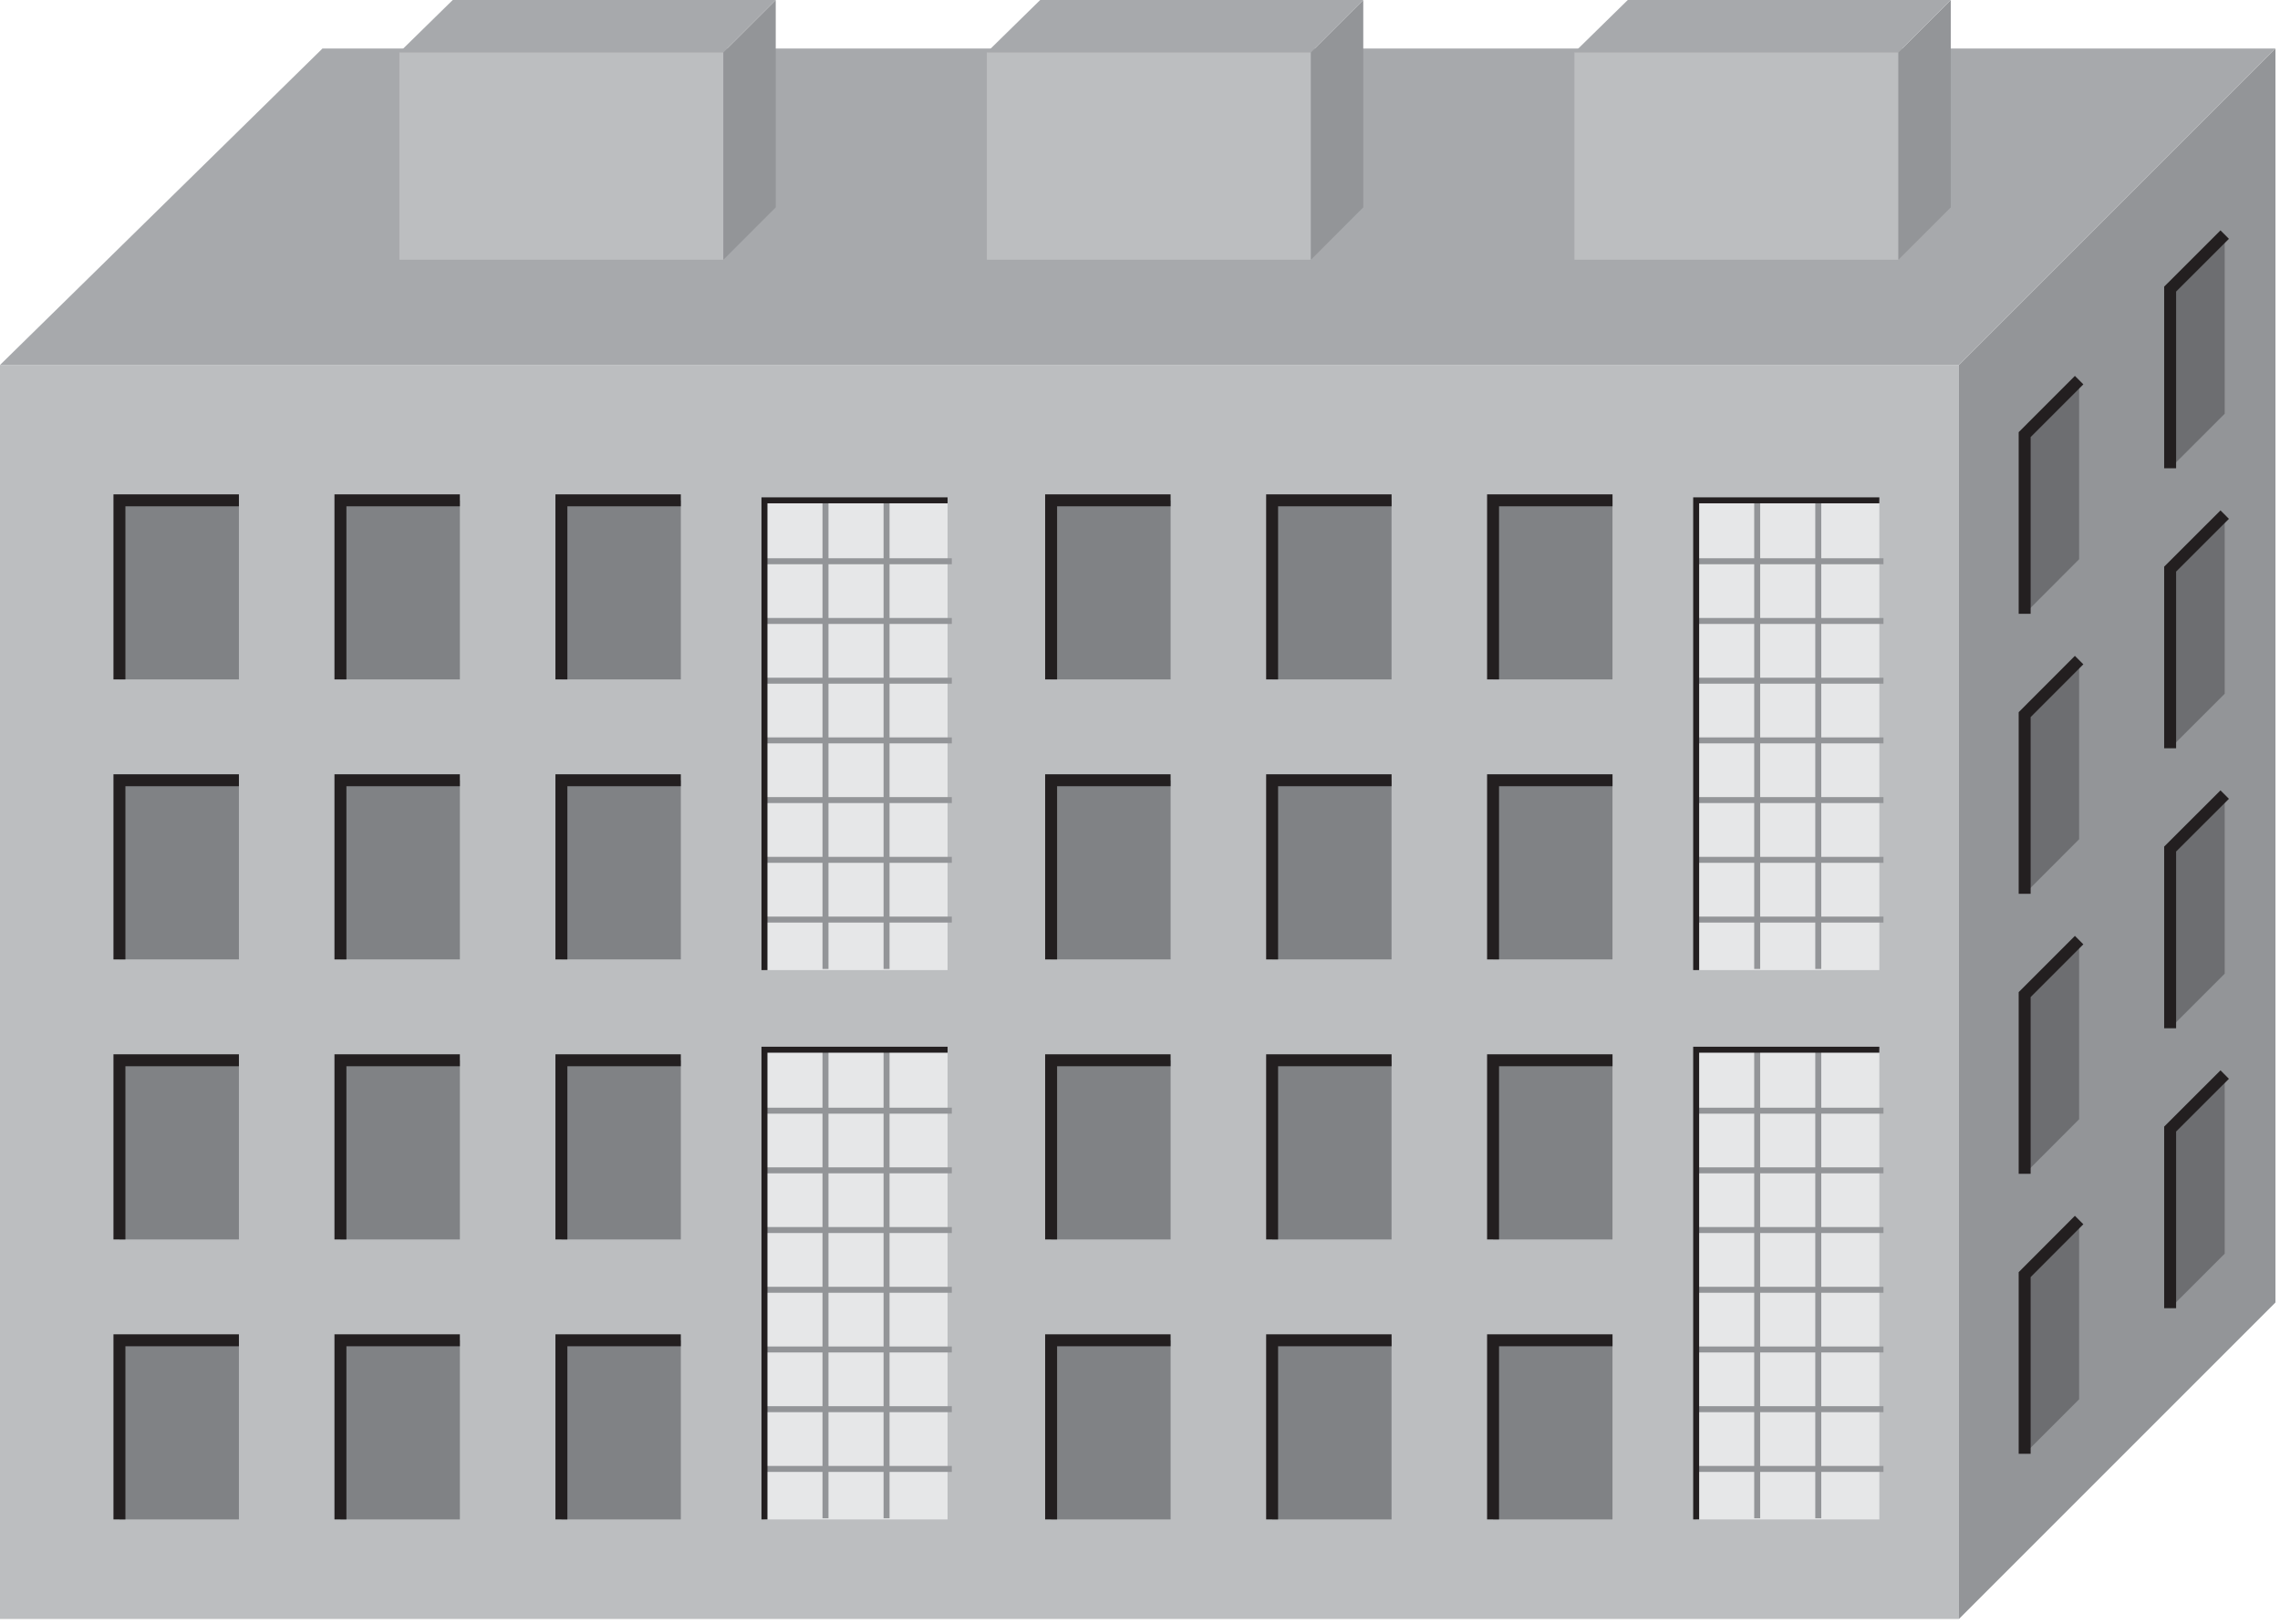 
        <svg xmlns:rdf="http://www.w3.org/1999/02/22-rdf-syntax-ns#" xmlns="http://www.w3.org/2000/svg" xmlns:cc="http://creativecommons.org/ns#" xmlns:xlink="http://www.w3.org/1999/xlink" xmlns:dc="http://purl.org/dc/elements/1.1/" x="0px" y="0px" width="501" height="357" viewBox="0 0 501 357" xml:space="preserve">
            <title>Urban: city building 07</title>
            <desc xmlns:ian_image_library="https://ian.umces.edu/media-library/">
                <ian_image_library:title>Urban: city building 07</ian_image_library:title>
                <ian_image_library:descr>Illustration of an office/apartment building</ian_image_library:descr>
                <ian_image_library:scene>
                    <ian_image_library:contains>development, infrastructure, building, 7, apartment, office</ian_image_library:contains>
                    <ian_image_library:when>2008-01-01</ian_image_library:when>
                </ian_image_library:scene>
            </desc>
            
 <defs></defs>
 <rect y="80.212" width="430.45" height="275.6" fill="#BCBEC0"/>
 <rect y="109.96" x="26.244" height="39.359" width="26.254" fill="#808285"/>
 <polyline stroke="#231F20" stroke-width="2.625" points="52.498 109.96 26.244 109.96 26.244 149.32" fill="none"/>
 <rect y="109.96" x="74.806" height="39.359" width="26.244" fill="#808285"/>
 <polyline stroke="#231F20" stroke-width="2.625" points="101.05 109.96 74.806 109.96 74.806 149.32" fill="none"/>
 <rect y="109.96" x="123.36" height="39.359" width="26.243" fill="#808285"/>
 <polyline stroke="#231F20" stroke-width="2.625" points="149.6 109.96 123.36 109.96 123.36 149.32" fill="none"/>
 <rect y="171.48" x="26.244" height="39.371" width="26.254" fill="#808285"/>
 <polyline stroke="#231F20" stroke-width="2.625" points="52.498 171.48 26.244 171.48 26.244 210.86" fill="none"/>
 <rect y="171.48" x="74.806" height="39.371" width="26.244" fill="#808285"/>
 <polyline stroke="#231F20" stroke-width="2.625" points="101.05 171.48 74.806 171.48 74.806 210.86" fill="none"/>
 <rect y="171.48" x="123.36" height="39.371" width="26.243" fill="#808285"/>
 <polyline stroke="#231F20" stroke-width="2.625" points="149.6 171.48 123.36 171.48 123.36 210.86" fill="none"/>
 <rect y="233.02" x="26.244" height="39.382" width="26.254" fill="#808285"/>
 <polyline stroke="#231F20" stroke-width="2.625" points="52.498 233.02 26.244 233.02 26.244 272.4" fill="none"/>
 <rect y="233.02" x="74.806" height="39.382" width="26.244" fill="#808285"/>
 <polyline stroke="#231F20" stroke-width="2.625" points="101.05 233.02 74.806 233.02 74.806 272.4" fill="none"/>
 <rect y="233.02" x="123.36" height="39.382" width="26.243" fill="#808285"/>
 <polyline stroke="#231F20" stroke-width="2.625" points="149.6 233.02 123.36 233.02 123.36 272.4" fill="none"/>
 <rect y="294.56" x="26.244" height="39.37" width="26.254" fill="#808285"/>
 <polyline stroke="#231F20" stroke-width="2.625" points="52.498 294.56 26.244 294.56 26.244 333.93" fill="none"/>
 <rect y="294.56" x="74.806" height="39.37" width="26.244" fill="#808285"/>
 <polyline stroke="#231F20" stroke-width="2.625" points="101.05 294.56 74.806 294.56 74.806 333.93" fill="none"/>
 <rect y="294.56" x="123.36" height="39.37" width="26.243" fill="#808285"/>
 <polyline stroke="#231F20" stroke-width="2.625" points="149.6 294.56 123.36 294.56 123.36 333.93" fill="none"/>
 <rect y="109.96" x="167.98" height="103.24" width="40.235" fill="#E6E7E8"/>
 <line y2="212.95" x1="181.39" x2="181.39" stroke="#939598" y1="110.4" stroke-width="1.312" fill="none"/>
 <line y2="212.95" x1="194.81" x2="194.81" stroke="#939598" y1="110.4" stroke-width="1.312" fill="none"/>
 <line y2="123.35" x1="167.59" x2="209.15" stroke="#939598" y1="123.35" stroke-width="1.312" fill="none"/>
 <line y2="136.47" x1="167.59" x2="209.15" stroke="#939598" y1="136.47" stroke-width="1.312" fill="none"/>
 <line y2="149.6" x1="167.59" x2="209.15" stroke="#939598" y1="149.6" stroke-width="1.312" fill="none"/>
 <line y2="175.84" x1="167.59" x2="209.15" stroke="#939598" y1="175.84" stroke-width="1.312" fill="none"/>
 <line y2="162.72" x1="167.59" x2="209.15" stroke="#939598" y1="162.72" stroke-width="1.312" fill="none"/>
 <line y2="188.97" x1="167.59" x2="209.15" stroke="#939598" y1="188.97" stroke-width="1.312" fill="none"/>
 <line y2="202.1" x1="167.59" x2="209.15" stroke="#939598" y1="202.1" stroke-width="1.312" fill="none"/>
 <polyline stroke="#231F20" stroke-width="1.312" points="167.98 213.2 167.98 109.96 208.22 109.96" fill="none"/>
 <rect y="230.7" x="167.98" height="103.23" width="40.235" fill="#E6E7E8"/>
 <line y2="333.68" x1="181.39" x2="181.39" stroke="#939598" y1="231.13" stroke-width="1.312" fill="none"/>
 <line y2="333.68" x1="194.81" x2="194.81" stroke="#939598" y1="231.13" stroke-width="1.312" fill="none"/>
 <line y2="244.1" x1="167.59" x2="209.15" stroke="#939598" y1="244.1" stroke-width="1.312" fill="none"/>
 <line y2="257.21" x1="167.59" x2="209.15" stroke="#939598" y1="257.21" stroke-width="1.312" fill="none"/>
 <line y2="270.33" x1="167.59" x2="209.15" stroke="#939598" y1="270.33" stroke-width="1.312" fill="none"/>
 <line y2="296.58" x1="167.59" x2="209.15" stroke="#939598" y1="296.58" stroke-width="1.312" fill="none"/>
 <line y2="283.46" x1="167.59" x2="209.15" stroke="#939598" y1="283.46" stroke-width="1.312" fill="none"/>
 <line y2="309.7" x1="167.59" x2="209.15" stroke="#939598" y1="309.7" stroke-width="1.312" fill="none"/>
 <line y2="322.83" x1="167.59" x2="209.15" stroke="#939598" y1="322.83" stroke-width="1.312" fill="none"/>
 <polyline stroke="#231F20" stroke-width="1.312" points="167.98 333.93 167.98 230.7 208.22 230.7" fill="none"/>
 <rect y="109.96" x="230.97" height="39.359" width="26.254" fill="#808285"/>
 <polyline stroke="#231F20" stroke-width="2.625" points="257.22 109.96 230.97 109.96 230.97 149.32" fill="none"/>
 <rect y="109.96" x="279.53" height="39.359" width="26.244" fill="#808285"/>
 <polyline stroke="#231F20" stroke-width="2.625" points="305.78 109.96 279.53 109.96 279.53 149.32" fill="none"/>
 <rect y="109.96" x="328.08" height="39.359" width="26.244" fill="#808285"/>
 <polyline stroke="#231F20" stroke-width="2.625" points="354.33 109.96 328.08 109.96 328.08 149.32" fill="none"/>
 <rect y="171.48" x="230.97" height="39.371" width="26.254" fill="#808285"/>
 <polyline stroke="#231F20" stroke-width="2.625" points="257.22 171.48 230.97 171.48 230.97 210.86" fill="none"/>
 <rect y="171.48" x="279.53" height="39.371" width="26.244" fill="#808285"/>
 <polyline stroke="#231F20" stroke-width="2.625" points="305.78 171.48 279.53 171.48 279.53 210.86" fill="none"/>
 <rect y="171.48" x="328.08" height="39.371" width="26.244" fill="#808285"/>
 <polyline stroke="#231F20" stroke-width="2.625" points="354.33 171.48 328.08 171.48 328.08 210.86" fill="none"/>
 <rect y="233.02" x="230.97" height="39.382" width="26.254" fill="#808285"/>
 <polyline stroke="#231F20" stroke-width="2.625" points="257.22 233.02 230.97 233.02 230.97 272.4" fill="none"/>
 <rect y="233.02" x="279.53" height="39.382" width="26.244" fill="#808285"/>
 <polyline stroke="#231F20" stroke-width="2.625" points="305.78 233.02 279.53 233.02 279.53 272.4" fill="none"/>
 <rect y="233.02" x="328.08" height="39.382" width="26.244" fill="#808285"/>
 <polyline stroke="#231F20" stroke-width="2.625" points="354.33 233.02 328.08 233.02 328.08 272.4" fill="none"/>
 <rect y="294.56" x="230.97" height="39.37" width="26.254" fill="#808285"/>
 <polyline stroke="#231F20" stroke-width="2.625" points="257.22 294.56 230.97 294.56 230.97 333.93" fill="none"/>
 <rect y="294.56" x="279.53" height="39.37" width="26.244" fill="#808285"/>
 <polyline stroke="#231F20" stroke-width="2.625" points="305.78 294.56 279.53 294.56 279.53 333.93" fill="none"/>
 <rect y="294.56" x="328.08" height="39.37" width="26.244" fill="#808285"/>
 <polyline stroke="#231F20" stroke-width="2.625" points="354.33 294.56 328.08 294.56 328.08 333.93" fill="none"/>
 <rect y="109.96" x="372.71" height="103.24" width="40.247" fill="#E6E7E8"/>
 <line y2="212.95" x1="386.12" x2="386.12" stroke="#939598" y1="110.4" stroke-width="1.312" fill="none"/>
 <line y2="212.95" x1="399.54" x2="399.54" stroke="#939598" y1="110.4" stroke-width="1.312" fill="none"/>
 <line y2="123.35" x1="372.32" x2="413.87" stroke="#939598" y1="123.35" stroke-width="1.312" fill="none"/>
 <line y2="136.47" x1="372.32" x2="413.87" stroke="#939598" y1="136.47" stroke-width="1.312" fill="none"/>
 <line y2="149.6" x1="372.32" x2="413.87" stroke="#939598" y1="149.6" stroke-width="1.312" fill="none"/>
 <line y2="175.84" x1="372.32" x2="413.87" stroke="#939598" y1="175.84" stroke-width="1.312" fill="none"/>
 <line y2="162.72" x1="372.32" x2="413.87" stroke="#939598" y1="162.72" stroke-width="1.312" fill="none"/>
 <line y2="188.97" x1="372.32" x2="413.87" stroke="#939598" y1="188.97" stroke-width="1.312" fill="none"/>
 <line y2="202.1" x1="372.32" x2="413.87" stroke="#939598" y1="202.1" stroke-width="1.312" fill="none"/>
 <polyline stroke="#231F20" stroke-width="1.312" points="372.71 213.2 372.71 109.96 412.96 109.96" fill="none"/>
 <rect y="230.7" x="372.71" height="103.23" width="40.247" fill="#E6E7E8"/>
 <line y2="333.68" x1="386.12" x2="386.12" stroke="#939598" y1="231.13" stroke-width="1.312" fill="none"/>
 <line y2="333.68" x1="399.54" x2="399.54" stroke="#939598" y1="231.13" stroke-width="1.312" fill="none"/>
 <line y2="244.1" x1="372.32" x2="413.87" stroke="#939598" y1="244.1" stroke-width="1.312" fill="none"/>
 <line y2="257.21" x1="372.32" x2="413.87" stroke="#939598" y1="257.21" stroke-width="1.312" fill="none"/>
 <line y2="270.33" x1="372.32" x2="413.87" stroke="#939598" y1="270.33" stroke-width="1.312" fill="none"/>
 <line y2="296.58" x1="372.32" x2="413.87" stroke="#939598" y1="296.58" stroke-width="1.312" fill="none"/>
 <line y2="283.46" x1="372.32" x2="413.87" stroke="#939598" y1="283.46" stroke-width="1.312" fill="none"/>
 <line y2="309.7" x1="372.32" x2="413.87" stroke="#939598" y1="309.7" stroke-width="1.312" fill="none"/>
 <line y2="322.83" x1="372.32" x2="413.87" stroke="#939598" y1="322.83" stroke-width="1.312" fill="none"/>
 <polyline stroke="#231F20" stroke-width="1.312" points="372.71 333.93 372.71 230.7 412.96 230.7" fill="none"/>
 <polygon points="500 10.662 430.45 80.212 430.45 355.81 500 286.25" fill="#939598"/>
 <polygon points="444.89 95.523 456.86 83.542 456.86 122.9 444.89 134.9" fill="#6D6E71"/>
 <polyline stroke="#231F20" stroke-width="2.625" points="456.86 83.542 444.89 95.523 444.89 134.9" fill="none"/>
 <polygon points="476.86 63.538 488.85 51.557 488.85 90.928 476.86 102.91" fill="#6D6E71"/>
 <polyline stroke="#231F20" stroke-width="2.625" points="488.85 51.557 476.86 63.538 476.86 102.91" fill="none"/>
 <polygon points="444.89 157.06 456.86 145.07 456.86 184.44 444.89 196.43" fill="#6D6E71"/>
 <polyline stroke="#231F20" stroke-width="2.625" points="456.86 145.07 444.89 157.06 444.89 196.43" fill="none"/>
 <polygon points="476.86 125.08 488.85 113.1 488.85 152.47 476.86 164.45" fill="#6D6E71"/>
 <polyline stroke="#231F20" stroke-width="2.625" points="488.85 113.1 476.86 125.08 476.86 164.45" fill="none"/>
 <polygon points="444.89 218.59 456.86 206.61 456.86 245.98 444.89 257.97" fill="#6D6E71"/>
 <polyline stroke="#231F20" stroke-width="2.625" points="456.86 206.61 444.89 218.59 444.89 257.97" fill="none"/>
 <polygon points="476.86 186.6 488.85 174.63 488.85 213.99 476.86 225.98" fill="#6D6E71"/>
 <polyline stroke="#231F20" stroke-width="2.625" points="488.85 174.63 476.86 186.6 476.86 225.98" fill="none"/>
 <polygon points="444.89 280.13 456.86 268.13 456.86 307.52 444.89 319.5" fill="#6D6E71"/>
 <polyline stroke="#231F20" stroke-width="2.625" points="456.86 268.13 444.89 280.13 444.89 319.5" fill="none"/>
 <polygon points="476.86 248.14 488.85 236.16 488.85 275.53 476.86 287.51" fill="#6D6E71"/>
 <polyline stroke="#231F20" stroke-width="2.625" points="488.85 236.16 476.86 248.14 476.86 287.51" fill="none"/>
 <polygon points="500 10.662 70.859 10.662 0 80.212 430.45 80.212" fill="#A7A9AC"/>
 <rect y="11.494" x="345.96" height="45.588" width="71.194" fill="#BCBEC0"/>
 <polygon points="428.66 0 417.15 11.494 417.15 57.083 428.66 45.577" fill="#939598"/>
 <polygon points="428.66 0 357.68 0 345.96 11.494 417.15 11.494" fill="#A7A9AC"/>
 <rect y="11.494" x="87.76" height="45.588" width="71.194" fill="#BCBEC0"/>
 <polygon points="170.46 0 158.95 11.494 158.95 57.083 170.46 45.577" fill="#939598"/>
 <polygon points="170.46 0 99.481 0 87.76 11.494 158.95 11.494" fill="#A7A9AC"/>
 <rect y="11.494" x="216.85" height="45.588" width="71.205" fill="#BCBEC0"/>
 <polygon points="299.56 0 288.05 11.494 288.05 57.083 299.56 45.577" fill="#939598"/>
 <polygon points="299.56 0 228.57 0 216.85 11.494 288.05 11.494" fill="#A7A9AC"/>
</svg>
